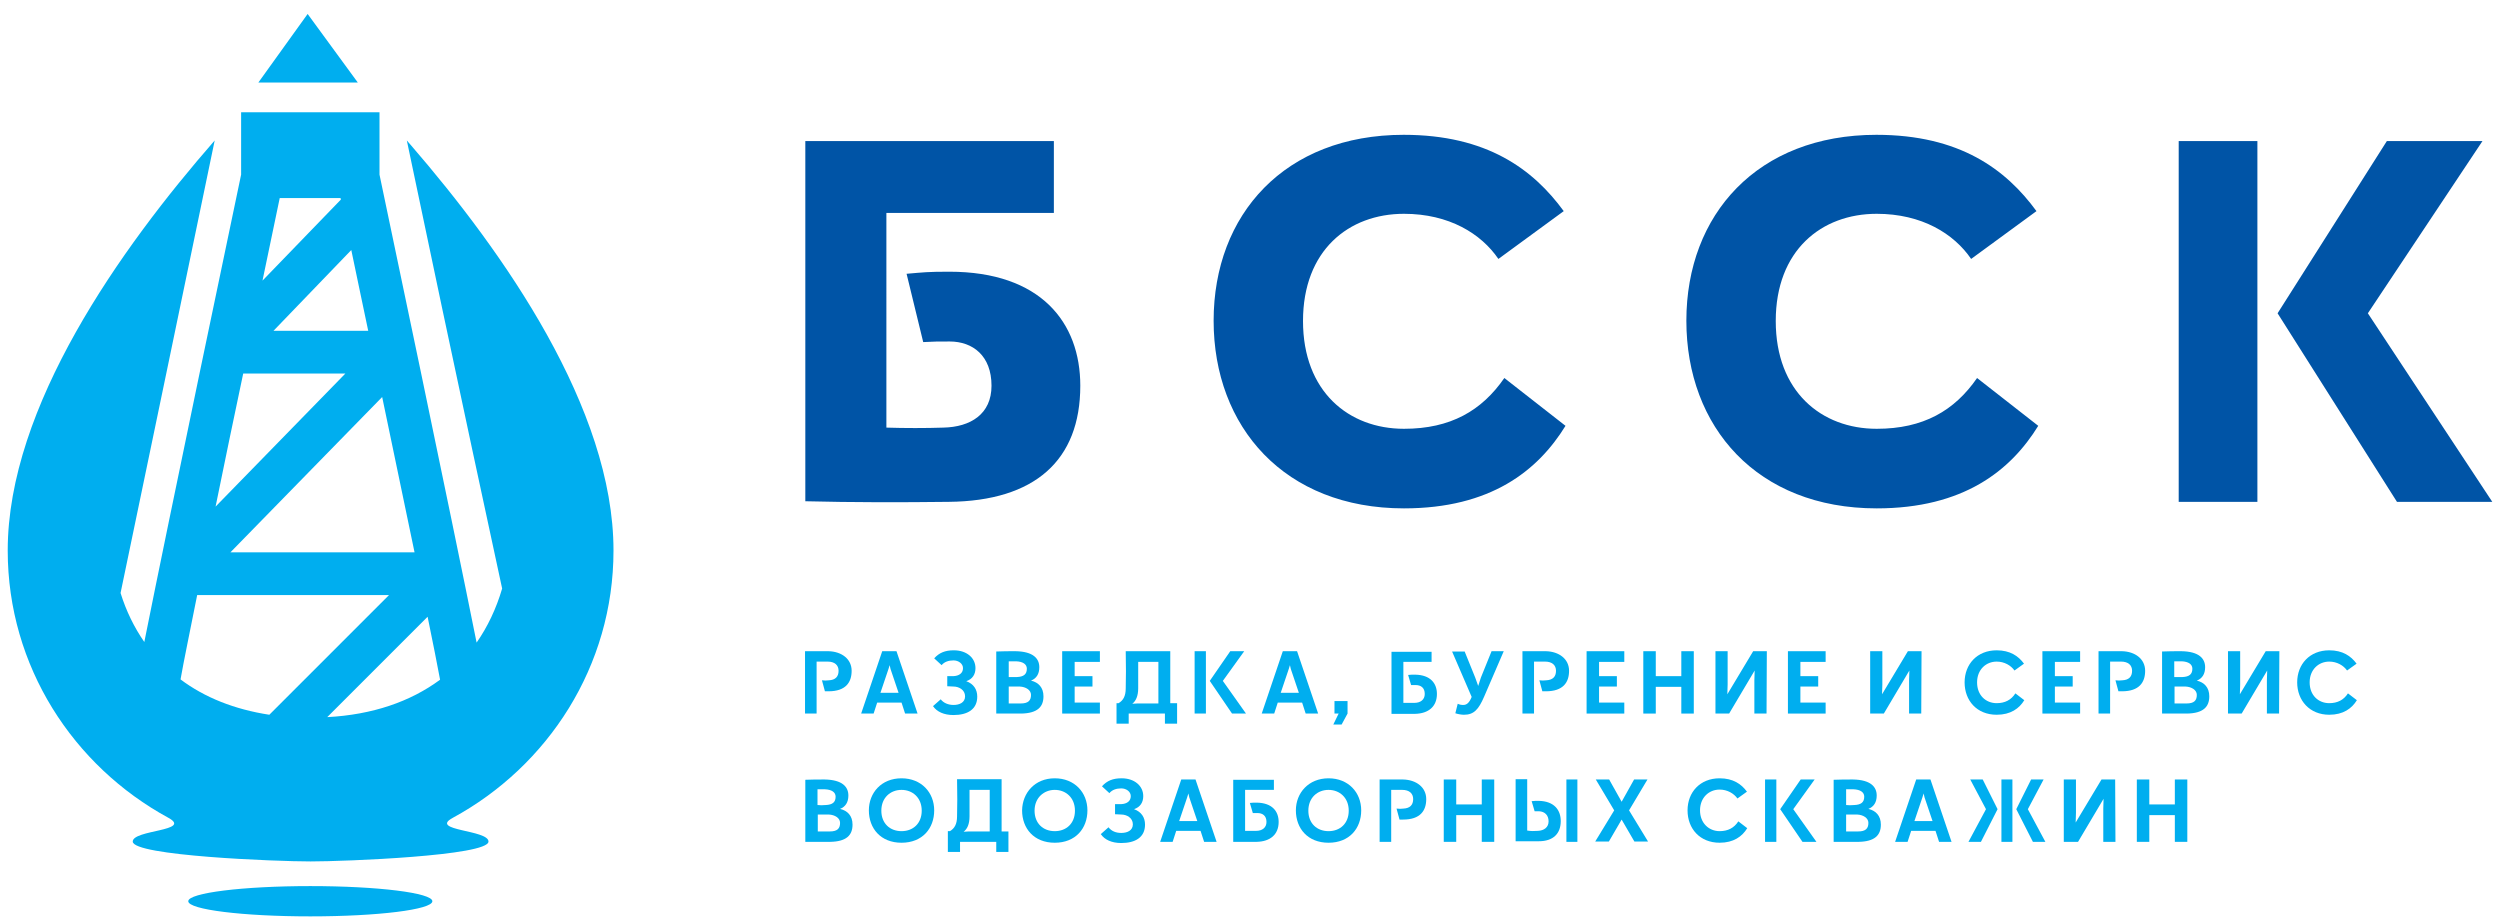 <?xml version="1.0" encoding="utf-8"?> <svg xmlns="http://www.w3.org/2000/svg" xmlns:xlink="http://www.w3.org/1999/xlink" version="1.1" id="Layer_1" x="0px" y="0px" viewBox="0 0 841.9 309.3" xml:space="preserve"> <g> <g> <path fill="#00AEEF" d="M56.7,275.4c8.2,4.5-12,4-12,8c0,4.8,48.3,6.7,59.9,6.7l0,0h0c0,0,0,0,0,0l0,0c11.5,0,59.9-1.9,59.9-6.7 c0-4-20.2-3.6-12-8c32-17.4,54.1-51,54.1-90c0-47.8-36.9-100.3-68.3-136.6c-0.5-0.5-1-1.2-1.3-1.5c16,76.6,32.1,150.9,32.1,150.9 c-2,6.8-4.9,12.9-8.6,18.2c-8.4-42-30.6-147.7-32.7-157.6v-21h-23.1h-0.2H81.2v21C79.1,68.7,57,174.1,48.6,216.2 c-3.4-4.9-6.1-10.4-8-16.5c0,0,31.1-149.3,31.7-152.4C40.6,83.6,2.6,137,2.6,185.4C2.6,224.4,24.7,258,56.7,275.4z M114.7,66.8 c0,0.1,0.1,0.3,0.1,0.4L88.4,94.5c2.5-12.1,4.6-22,5.8-27.8H114.7z M118.3,84.2c1.6,7.8,3.6,17.1,5.7,27.2H92.1L118.3,84.2z M81.9,125.8h34.4l-43.7,44.8C75.6,155.9,78.8,140.4,81.9,125.8z M128.7,133.7c3.7,17.6,7.5,36,10.9,52.3H77.6L128.7,133.7z M66.4,200.4H131l-40.3,40.3c-11.7-1.8-21.8-5.8-29.9-11.9C61.9,222.5,64,212.5,66.4,200.4z M144,207.7c1.8,8.9,3.3,16.2,4.2,21.2 c-10,7.4-22.8,11.8-38,12.6L144,207.7z"></path> <ellipse fill="#00AEEF" cx="104.5" cy="303.5" rx="41.1" ry="5.1"></ellipse> <polygon fill="#00AEEF" points="103.6,4.7 87,27.8 120.5,27.8 "></polygon> </g> <g> <g> <path fill="#0054A6" d="M354.8,71.7h-56.3V144c6.1,0.2,13.4,0.2,19.2,0c9.1-0.2,16.2-4.5,16.2-14.1c0-10.1-6.3-14.9-14.1-14.9 c-3.6,0-5.6,0-8.9,0.2l-5.6-23c5.8-0.5,7.1-0.7,14.4-0.7c30.8,0,44.1,17.1,44.1,38.4c0,25.2-15.4,38.8-44.2,39.1 c-16.1,0.2-32.6,0.2-48.4-0.2V47.5h83.7V71.7z"></path> <path fill="#0054A6" d="M408.7,108c0-35.8,24-62.6,64-62.6c28,0,43.6,11.6,53.9,25.7l-22,16.1c-5.8-8.5-16.6-15.2-31.8-15.2 c-18.6,0-34,12.3-34,36.1s15.4,36.3,34,36.3c15.7,0,26.2-6.1,33.8-17.1l20.6,16.1c-9.3,15.1-25.2,27.8-54.4,27.8 C432.6,171.2,408.7,143.8,408.7,108z"></path> <path fill="#0054A6" d="M567.9,108c0-35.8,24-62.6,64-62.6c28,0,43.6,11.6,53.9,25.7l-22,16.1c-5.8-8.5-16.6-15.2-31.8-15.2 c-18.6,0-34,12.3-34,36.1s15.4,36.3,34,36.3c15.7,0,26.2-6.1,33.8-17.1l20.6,16.1c-9.3,15.1-25.2,27.8-54.4,27.8 C591.7,171.2,567.9,143.8,567.9,108z"></path> <path fill="#0054A6" d="M760.2,47.5V169h-26.5V47.5H760.2z M803.8,47.5H836l-38.6,58l41.9,63.5h-32.1L767,105.5L803.8,47.5z"></path> </g> <g> <path fill="#00AEEF" d="M271.1,240.3v-21c2.6,0,5.3,0,7.9,0c4.4,0.1,7.8,2.6,7.8,6.6c0,3.9-2,6.9-7.8,6.9c-0.5,0-0.8,0-1.2,0 l-1-3.7c0.9,0.1,1.5,0.1,2.3,0c2.2-0.1,3.3-1.2,3.3-3.2c0-1.9-1.3-3.1-3.7-3.1c-1.1,0-2.5,0-3.7,0v17.5H271.1z"></path> <path fill="#00AEEF" d="M297.1,219.3h4.8l7.1,21h-4.2l-1.2-3.7h-8.2l-1.2,3.7H290L297.1,219.3z M302.6,233.3l-2.7-8l-0.3-1.3 l-0.4,1.3l-2.7,8H302.6z"></path> <path fill="#00AEEF" d="M321.1,237.4c2,0,3.9-0.8,3.9-2.9c0-2.2-2.1-3.3-3.9-3.3c-0.7,0-1.4-0.1-2.1-0.1v-3.4c0.7,0,1.4,0,2.1,0 c1.9-0.1,3.2-1,3.2-2.7c0-1.5-1.5-2.6-3.2-2.6c-1.7,0-3.1,0.5-4,1.6l-2.5-2.3c1.7-1.9,3.7-2.7,6.6-2.7c4.4,0,7.3,2.6,7.3,6 c0,2.1-1,3.7-3.1,4.4c2.5,0.9,3.7,2.8,3.7,5.2c0,4.3-3.3,6.2-8,6.2c-3.2,0-5.6-1.1-6.9-3l2.6-2.3 C317.7,236.7,319.3,237.4,321.1,237.4z"></path> <path fill="#00AEEF" d="M342,219.3c6,0.1,8,2.5,8,5.4c0,2.3-1,3.8-2.8,4.5c2.5,0.6,4.2,2.3,4.2,5.3c0,3.6-2.1,5.7-7.5,5.8 c-2.8,0-5.6,0-8.4,0l0-20.9C337.6,219.3,339.9,219.3,342,219.3z M342.5,228c2.2-0.1,3.3-0.9,3.3-2.8c0-1.5-1.3-2.4-3.6-2.5 c-0.8,0-1.7,0-2.5,0v5.3C340.5,228,341.3,228,342.5,228z M343.7,236.9c2.6,0,3.5-1,3.5-2.9c0-1.6-1.7-2.7-3.8-2.8 c-1.2,0-2.5,0-3.7,0v5.7C341,236.9,342.4,236.9,343.7,236.9z"></path> <path fill="#00AEEF" d="M370.4,222.9h-8.5v4.8h6v3.5h-6v5.4h8.5v3.7h-12.7v-21h12.7V222.9z"></path> <path fill="#00AEEF" d="M376,236.8h0.7c1.5-0.9,2.4-2.3,2.4-5c0.1-5.1,0.1-6,0-12.5h15v17.5h2.3v6.9h-4.1v-3.4h-12.2v3.4H376 V236.8z M381.3,237l1.7-0.1h7.1v-14h-6.8c0,3.3,0,5.8,0,8.9C383.3,234.4,382.5,236.1,381.3,237z"></path> <path fill="#00AEEF" d="M406.1,219.3v21h-3.8v-21H406.1z M414.3,219.3h4.7l-7.2,10l7.8,11h-4.7l-7.5-11L414.3,219.3z"></path> <path fill="#00AEEF" d="M432,219.3h4.8l7.1,21h-4.2l-1.2-3.7h-8.2l-1.2,3.7h-4.2L432,219.3z M437.4,233.3l-2.7-8l-0.3-1.3 l-0.4,1.3l-2.7,8H437.4z"></path> <path fill="#00AEEF" d="M453.8,236.1v4.2l-2,3.7h-2.8l1.8-3.7h-1.4v-4.2H453.8z"></path> <path fill="#00AEEF" d="M482.3,222.9h-9.7v13.8c1.2,0,2.6,0,3.7,0c2.1,0,3.5-1.1,3.5-3c0-2.1-1.3-3-3.1-3c-0.7,0-1,0-1.5,0 l-1-3.4c0.9-0.1,1.3-0.1,2.4-0.1c5.1,0.1,7.3,2.9,7.3,6.5c0,4.2-2.8,6.6-7.4,6.7c-2.6,0-5.3,0-7.9,0v-20.9h13.5V222.9z"></path> <path fill="#00AEEF" d="M493.2,219.3l3.6,8.9l1,2.8l0.9-2.8l3.6-8.9h4.1l-6.6,15.3c-1.9,4.4-3.5,6.1-6.8,6.1 c-0.8,0-2-0.2-2.9-0.5l0.8-3.2c0.7,0.3,1.1,0.4,1.9,0.4c1.1,0,2-0.7,2.8-2.7l-6.6-15.3H493.2z"></path> <path fill="#00AEEF" d="M512.7,240.3v-21c2.6,0,5.3,0,7.9,0c4.4,0.1,7.8,2.6,7.8,6.6c0,3.9-2,6.9-7.8,6.9c-0.5,0-0.8,0-1.2,0 l-1-3.7c0.9,0.1,1.5,0.1,2.3,0c2.2-0.1,3.3-1.2,3.3-3.2c0-1.9-1.3-3.1-3.7-3.1c-1.1,0-2.5,0-3.7,0v17.5H512.7z"></path> <path fill="#00AEEF" d="M547,222.9h-8.5v4.8h6v3.5h-6v5.4h8.5v3.7h-12.7v-21H547V222.9z"></path> <path fill="#00AEEF" d="M570.4,240.3h-4.2v-9h-8.6v9h-4.2v-21h4.2v8.4h8.6l0-8.4h4.2V240.3z"></path> <path fill="#00AEEF" d="M594.9,240.3h-4.1v-11.2l0.1-3.3l-8.6,14.5h-4.6v-21h4.1v11.2l-0.1,3.3l8.7-14.5h4.6L594.9,240.3z"></path> <path fill="#00AEEF" d="M614.8,222.9h-8.5v4.8h6v3.5h-6v5.4h8.5v3.7h-12.7v-21h12.7V222.9z"></path> <path fill="#00AEEF" d="M647,240.3h-4.1v-11.2l0.1-3.3l-8.6,14.5h-4.6v-21h4.1v11.2l-0.1,3.3l8.7-14.5h4.6L647,240.3z"></path> <path fill="#00AEEF" d="M661.6,229.8c0-6.1,4.2-10.8,10.8-10.8c4.5,0,7.3,1.9,9.2,4.5l-3.2,2.3c-1.2-1.7-3.4-3-6-3 c-3.6,0-6.6,2.7-6.6,7c0,4.4,3,7,6.6,7c2.8,0,4.9-1.1,6.3-3.3l3,2.3c-1.7,2.8-4.6,4.9-9.3,4.9 C665.7,240.7,661.6,235.9,661.6,229.8z"></path> <path fill="#00AEEF" d="M700.5,222.9H692v4.8h6v3.5h-6v5.4h8.5v3.7h-12.7v-21h12.7V222.9z"></path> <path fill="#00AEEF" d="M706.7,240.3v-21c2.6,0,5.3,0,7.9,0c4.4,0.1,7.8,2.6,7.8,6.6c0,3.9-2,6.9-7.8,6.9c-0.5,0-0.8,0-1.2,0 l-1-3.7c0.9,0.1,1.5,0.1,2.3,0c2.2-0.1,3.3-1.2,3.3-3.2c0-1.9-1.3-3.1-3.7-3.1c-1.1,0-2.5,0-3.7,0v17.5H706.7z"></path> <path fill="#00AEEF" d="M734.6,219.3c6,0.1,8,2.5,8,5.4c0,2.3-1,3.8-2.8,4.5c2.5,0.6,4.2,2.3,4.2,5.3c0,3.6-2.1,5.7-7.5,5.8 c-2.8,0-5.6,0-8.4,0l0-20.9C730.2,219.3,732.4,219.3,734.6,219.3z M735,228c2.2-0.1,3.3-0.9,3.3-2.8c0-1.5-1.3-2.4-3.6-2.5 c-0.8,0-1.7,0-2.5,0v5.3C733.1,228,733.9,228,735,228z M736.3,236.9c2.6,0,3.5-1,3.5-2.9c0-1.6-1.7-2.7-3.8-2.8 c-1.2,0-2.5,0-3.7,0v5.7C733.6,236.9,734.9,236.9,736.3,236.9z"></path> <path fill="#00AEEF" d="M767.5,240.3h-4.1v-11.2l0.1-3.3l-8.6,14.5h-4.6v-21h4.1v11.2l-0.1,3.3l8.7-14.5h4.6L767.5,240.3z"></path> <path fill="#00AEEF" d="M773.6,229.8c0-6.1,4.2-10.8,10.8-10.8c4.5,0,7.3,1.9,9.2,4.5l-3.2,2.3c-1.2-1.7-3.4-3-6-3 c-3.6,0-6.6,2.7-6.6,7c0,4.4,3,7,6.6,7c2.8,0,4.9-1.1,6.3-3.3l3,2.3c-1.7,2.8-4.6,4.9-9.3,4.9 C777.8,240.7,773.6,235.9,773.6,229.8z"></path> <path fill="#00AEEF" d="M277.7,262.5c6,0.1,8,2.5,8,5.4c0,2.3-1,3.8-2.8,4.5c2.5,0.6,4.2,2.3,4.2,5.3c0,3.6-2.1,5.7-7.5,5.8 c-2.8,0-5.6,0-8.4,0l0-20.9C273.3,262.5,275.5,262.5,277.7,262.5z M278.1,271.1c2.2-0.1,3.3-0.9,3.3-2.8c0-1.5-1.3-2.4-3.6-2.5 c-0.8,0-1.7,0-2.5,0v5.3C276.2,271.2,277,271.2,278.1,271.1z M279.4,280c2.6,0,3.5-1,3.5-2.9c0-1.6-1.7-2.7-3.8-2.8 c-1.2,0-2.5,0-3.7,0v5.7C276.7,280,278,280,279.4,280z"></path> <path fill="#00AEEF" d="M303.6,262.1c6.7,0,11,4.8,11,10.8c0,6.1-4,10.9-11,10.9c-7,0-11-4.8-11-10.9 C292.6,267,296.8,262.1,303.6,262.1z M296.8,273c0,4.3,2.9,6.9,6.8,6.9c3.9,0,6.8-2.6,6.8-6.9c0-4.4-3.1-7-6.8-7 C299.9,266,296.8,268.6,296.8,273z"></path> <path fill="#00AEEF" d="M319.2,279.9h0.7c1.5-0.9,2.4-2.3,2.4-5c0.1-5.1,0.1-6,0-12.5h15V280h2.3v6.9h-4.1v-3.4h-12.2v3.4h-4.1 V279.9z M324.5,280.1l1.7-0.1h7.1v-14h-6.8c0,3.3,0,5.8,0,8.9C326.5,277.6,325.7,279.2,324.5,280.1z"></path> <path fill="#00AEEF" d="M355.2,262.1c6.7,0,11,4.8,11,10.8c0,6.1-4,10.9-11,10.9c-7,0-11-4.8-11-10.9 C344.3,267,348.5,262.1,355.2,262.1z M348.4,273c0,4.3,2.9,6.9,6.8,6.9c3.9,0,6.8-2.6,6.8-6.9c0-4.4-3.1-7-6.8-7 C351.6,266,348.4,268.6,348.4,273z"></path> <path fill="#00AEEF" d="M377.6,280.5c2,0,3.9-0.8,3.9-2.9c0-2.2-2.1-3.3-3.9-3.3c-0.7,0-1.4-0.1-2.1-0.1v-3.4c0.7,0,1.4,0,2.1,0 c1.9-0.1,3.2-1,3.2-2.7c0-1.5-1.5-2.6-3.2-2.6c-1.7,0-3.1,0.5-4,1.6l-2.5-2.3c1.7-1.9,3.7-2.7,6.6-2.7c4.4,0,7.3,2.6,7.3,6 c0,2.1-1,3.7-3.1,4.4c2.5,0.9,3.7,2.8,3.7,5.2c0,4.3-3.3,6.2-8,6.2c-3.2,0-5.6-1.1-6.9-3l2.6-2.3 C374.3,279.9,375.8,280.5,377.6,280.5z"></path> <path fill="#00AEEF" d="M397.8,262.5h4.8l7.1,21h-4.2l-1.2-3.7h-8.2l-1.2,3.7h-4.2L397.8,262.5z M403.2,276.5l-2.7-8l-0.3-1.3 l-0.4,1.3l-2.7,8H403.2z"></path> <path fill="#00AEEF" d="M429,266h-9.7v13.8c1.2,0,2.6,0,3.7,0c2.1,0,3.5-1.1,3.5-3c0-2.1-1.3-3-3.1-3c-0.7,0-1,0-1.5,0l-1-3.4 c0.9-0.1,1.3-0.1,2.4-0.1c5.1,0.1,7.3,2.9,7.3,6.5c0,4.2-2.8,6.6-7.4,6.7c-2.6,0-5.3,0-7.9,0v-20.9H429V266z"></path> <path fill="#00AEEF" d="M447.4,262.1c6.7,0,11,4.8,11,10.8c0,6.1-4,10.9-11,10.9c-7,0-11-4.8-11-10.9 C436.4,267,440.7,262.1,447.4,262.1z M440.6,273c0,4.3,2.9,6.9,6.8,6.9c3.9,0,6.8-2.6,6.8-6.9c0-4.4-3.1-7-6.8-7 C443.7,266,440.6,268.6,440.6,273z"></path> <path fill="#00AEEF" d="M464.6,283.5v-21c2.6,0,5.3,0,7.9,0c4.4,0.1,7.8,2.6,7.8,6.6c0,3.9-2,6.9-7.8,6.9c-0.5,0-0.8,0-1.2,0 l-1-3.7c0.9,0.1,1.5,0.1,2.3,0c2.2-0.1,3.3-1.2,3.3-3.2c0-1.9-1.3-3.1-3.7-3.1c-1.1,0-2.5,0-3.7,0v17.5H464.6z"></path> <path fill="#00AEEF" d="M503.2,283.5H499v-9h-8.6v9h-4.2v-21h4.2v8.4h8.6l0-8.4h4.2V283.5z"></path> <path fill="#00AEEF" d="M517.9,279.8c2.1-0.1,3.6-1.2,3.6-3.2c0-2.1-1.3-3.3-3.2-3.4c-0.7,0-1,0-1.5,0l-1-3.4 c0.9-0.1,1.3-0.1,2.4-0.1c5.2,0.1,7.4,3.1,7.4,6.8c0,4.2-2.5,6.8-7.4,6.8c-2.8,0-5,0-7.8,0v-20.9h3.9v17.3 C515.6,279.9,516.6,279.9,517.9,279.8z M527.5,262.5h3.7v21h-3.7V262.5z"></path> <path fill="#00AEEF" d="M541.9,262.5l4.2,7.5l4.2-7.5h4.5l-6.2,10.4l6.4,10.5h-4.6l-4.3-7.4l-4.3,7.4h-4.6l6.4-10.5l-6.2-10.4 H541.9z"></path> <path fill="#00AEEF" d="M568.3,272.9c0-6.1,4.2-10.8,10.8-10.8c4.5,0,7.3,1.9,9.2,4.5l-3.2,2.3c-1.2-1.7-3.4-3-6-3 c-3.6,0-6.6,2.7-6.6,7c0,4.3,3,7,6.6,7c2.8,0,4.9-1.1,6.3-3.3l3,2.3c-1.7,2.8-4.6,4.9-9.3,4.9 C572.5,283.8,568.3,279.1,568.3,272.9z"></path> <path fill="#00AEEF" d="M598.2,262.5v21h-3.8v-21H598.2z M606.4,262.5h4.7l-7.2,10l7.8,11H607l-7.5-11L606.4,262.5z"></path> <path fill="#00AEEF" d="M624,262.5c6,0.1,8,2.5,8,5.4c0,2.3-1,3.8-2.8,4.5c2.5,0.6,4.2,2.3,4.2,5.3c0,3.6-2.1,5.7-7.5,5.8 c-2.8,0-5.6,0-8.4,0l0-20.9C619.6,262.5,621.9,262.5,624,262.5z M624.5,271.1c2.2-0.1,3.3-0.9,3.3-2.8c0-1.5-1.3-2.4-3.6-2.5 c-0.8,0-1.7,0-2.5,0v5.3C622.5,271.2,623.3,271.2,624.5,271.1z M625.7,280c2.6,0,3.5-1,3.5-2.9c0-1.6-1.7-2.7-3.8-2.8 c-1.2,0-2.5,0-3.7,0v5.7C623,280,624.3,280,625.7,280z"></path> <path fill="#00AEEF" d="M645.3,262.5h4.8l7.1,21h-4.2l-1.2-3.7h-8.2l-1.2,3.7h-4.2L645.3,262.5z M650.8,276.5l-2.7-8l-0.3-1.3 l-0.4,1.3l-2.7,8H650.8z"></path> <path fill="#00AEEF" d="M668.8,272.5l-5.3-10h4.2l5,10l-5.6,11h-4.2L668.8,272.5z M677.7,262.5v21h-3.7v-21H677.7z M684,262.5 h4.2l-5.3,10l5.9,11h-4.2l-5.6-11L684,262.5z"></path> <path fill="#00AEEF" d="M712.4,283.5h-4.1v-11.2l0.1-3.3l-8.6,14.5H695v-21h4.1v11.2l-0.1,3.3l8.7-14.5h4.6L712.4,283.5z"></path> <path fill="#00AEEF" d="M736.6,283.5h-4.2v-9h-8.6v9h-4.2v-21h4.2v8.4h8.6l0-8.4h4.2V283.5z"></path> </g> </g> </g> </svg> 